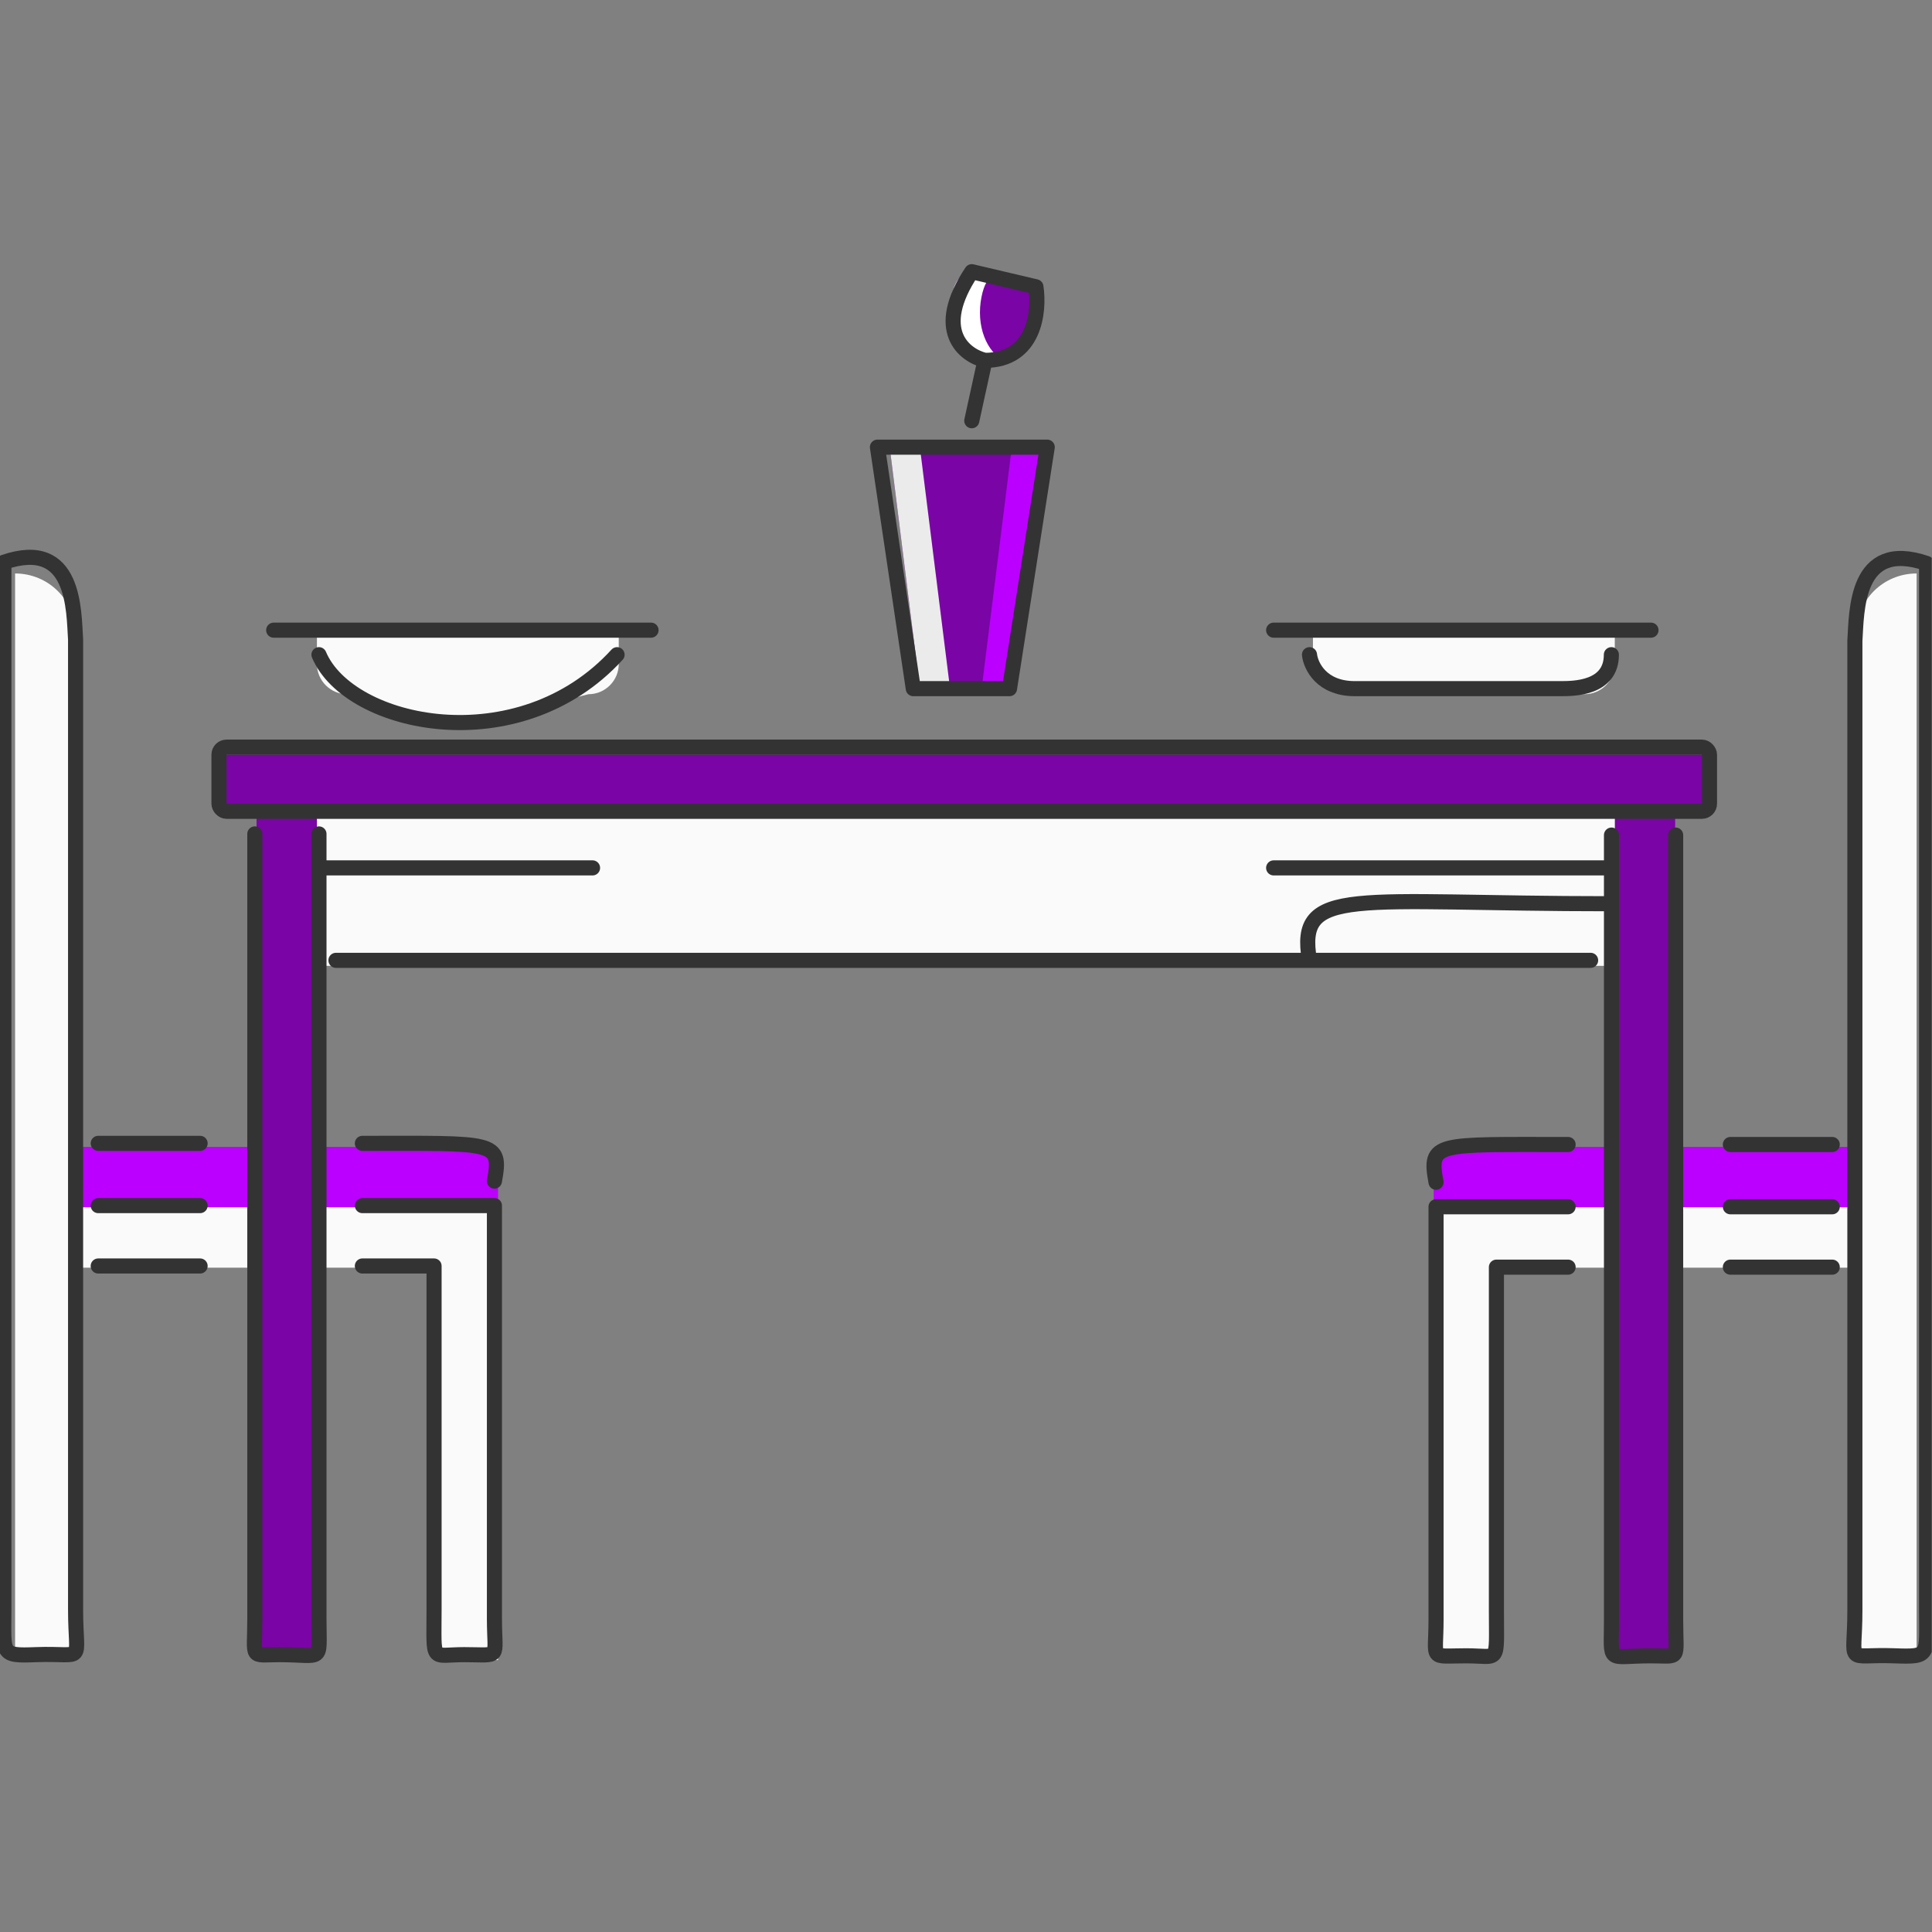 <?xml version="1.0" encoding="UTF-8"?> <svg xmlns="http://www.w3.org/2000/svg" width="512" height="512" viewBox="0 0 512 512" fill="none"><rect x="0" y="0" width="512" height="512" fill="#808080" stroke="none"/> <g clip-path="url(#clip0)"> <path d="M387.94 303.953H427.934V319.951H387.94H379.941V311.953C379.941 307.531 383.52 303.953 387.94 303.953Z" fill="#BB00FF"></path> <path d="M491.923 303.951H443.931V319.949H491.923V303.951Z" fill="#BB00FF"></path> <path d="M491.923 319.951H443.931V335.949H491.923V319.951Z" fill="#FAFAFA"></path> <path d="M379.941 319.951V439.932H395.94V335.949H427.935V319.951H379.941Z" fill="#FAFAFA"></path> <path d="M491.924 335.949V439.931H507.922V151.977C499.041 151.977 491.924 159.093 491.924 167.975V303.953V319.951V335.949Z" fill="#FAFAFA"></path> <path d="M275.638 83.347C273.88 91.987 267.241 97.985 260.683 96.626C254.204 95.345 250.365 87.268 252.121 78.629C253.883 69.911 258.922 71.833 265.475 73.106C271.958 74.387 277.395 74.629 275.638 83.347Z" fill="#7A04A5"></path> <path d="M260.12 78.629C260.788 75.317 261.932 73.551 263.452 72.691C257.898 71.544 253.695 70.84 252.121 78.629C250.364 87.268 254.203 95.345 260.683 96.626C262.679 97.04 264.662 96.704 266.53 95.892C261.39 93.431 258.57 86.26 260.12 78.629Z" fill="white"></path> <path d="M123.982 303.953H83.987V319.951H123.981H131.98V311.953C131.981 307.531 128.399 303.953 123.982 303.953Z" fill="#BB00FF"></path> <path d="M67.994 303.951H20.001V319.949H67.994V303.951Z" fill="#BB00FF"></path> <path d="M67.994 319.951H20.001V335.949H67.994V319.951Z" fill="#FAFAFA"></path> <path d="M131.981 319.951V439.932H115.982V335.949H83.987V319.951H131.981Z" fill="#FAFAFA"></path> <path d="M19.997 335.949V439.931H4V151.977C12.881 151.977 19.997 159.093 19.997 167.975V303.953V319.951V335.949Z" fill="#FAFAFA"></path> <path d="M163.975 167.975V175.973C163.975 180.371 160.378 183.972 155.977 183.972L121.5 192.5L91.987 183.972C87.589 183.972 83.988 180.371 83.988 175.973V167.975H163.975Z" fill="#FAFAFA"></path> <path d="M427.935 167.975V175.973C427.935 180.371 424.341 183.972 419.936 183.972H355.946C351.549 183.972 347.947 180.371 347.947 175.973V167.975H427.935Z" fill="#FAFAFA"></path> <path d="M443.932 335.949V439.932H427.935V335.949V319.951V303.953V255.961V239.963V215.967H443.932V303.953V319.951V335.949Z" fill="#7A04A5"></path> <path d="M83.987 335.949V439.932H67.99V335.949V319.951V303.953V215.967H83.987V231.965V255.961V303.953V319.951V335.949Z" fill="#7A04A5"></path> <path d="M83.987 215.967V231.965V255.961H347.946H427.935V239.963V215.967H83.987Z" fill="#FAFAFA"></path> <path d="M451.931 199.969V215.967H443.932H427.935H83.987H67.99H59.991V199.969H451.931Z" fill="#7A04A5"></path> <path d="M275.958 119.982L267.959 183.972H243.963L235.964 119.982H275.958Z" fill="#7A04A5"></path> <path d="M235.964 119.982L243.963 183.972H251.961L243.963 119.982H235.964Z" fill="#EBEBEB"></path> <path d="M275.958 119.982L267.959 183.972H259.96L267.959 119.982H275.958Z" fill="#BB00FF"></path> <path d="M26.03 303H53.03M26.03 319.5H53.03M26.03 335.5H53.03M96.03 303C131.03 303 133.03 302.2 131.03 313M96.03 335.5H115.03V426.5C115.03 441 114.03 438.5 123.03 438.5C133.03 438.5 131.03 440 131.03 429V319.5H96.03M67.53 221V429C67.53 440 66.03 438.5 74.03 438.5C86.03 438.5 84.53 441 84.53 429V230M84.53 221V230M421.53 254.5H347.03M89.03 254.5H347.03M84.53 230H157.03M427.03 230H337.53M347.03 254.5C343.53 234.5 358.53 239.5 427.03 239.5M257.53 111.5L261.03 95.5M261.03 95.5C255.53 94.167 247.13 87.6 257.53 72L274.53 76C275.53 82.5 274.23 95.5 261.03 95.5ZM72.53 167H172.53M337.53 167H437.53M84.53 173.5C92.53 192.5 137.53 202 163.53 173.5M427.03 173.5C427.03 182.5 417.03 182.5 413.53 182.5C399.03 182.5 367.83 182.5 359.03 182.5C350.23 182.5 347.363 176.5 347.03 173.5M1.03 149V426.5C1.03 438.5 0.036 438.852 9.53 438.5C23.03 438 20.03 441.5 20.03 426.5V169.5C19.53 162 20.03 142.5 1.03 149ZM232.53 118.5L242.03 182.5H267.53L277.53 118.5H255.03H232.53Z" stroke="#333333" stroke-width="4" stroke-linecap="round" stroke-linejoin="round"></path> <path d="M485.564 303.306H458.564M485.564 319.806H458.564M485.564 335.806H458.564M415.564 303.306C380.564 303.306 378.564 302.506 380.564 313.306M415.564 335.806H396.564V426.806C396.564 441.306 397.564 438.806 388.564 438.806C378.564 438.806 380.564 440.306 380.564 429.306V319.806H415.564M444.064 221.306V429.306C444.064 440.306 445.564 438.806 437.564 438.806C425.564 438.806 427.064 441.306 427.064 429.306V221.306M510.564 149.306V426.806C510.564 438.806 511.557 439.157 502.064 438.806C488.564 438.306 491.564 441.806 491.564 426.806V169.806C492.064 162.306 491.564 142.805 510.564 149.306Z" stroke="#333333" stroke-width="4" stroke-linecap="round" stroke-linejoin="round"></path> <rect x="58.03" y="198" width="395" height="17" rx="2" stroke="#333333" stroke-width="4" stroke-linecap="round" stroke-linejoin="round"></rect> </g> <defs> <clipPath id="clip0"> <rect width="511.922" height="511.922" fill="white"></rect> </clipPath> </defs> </svg> 